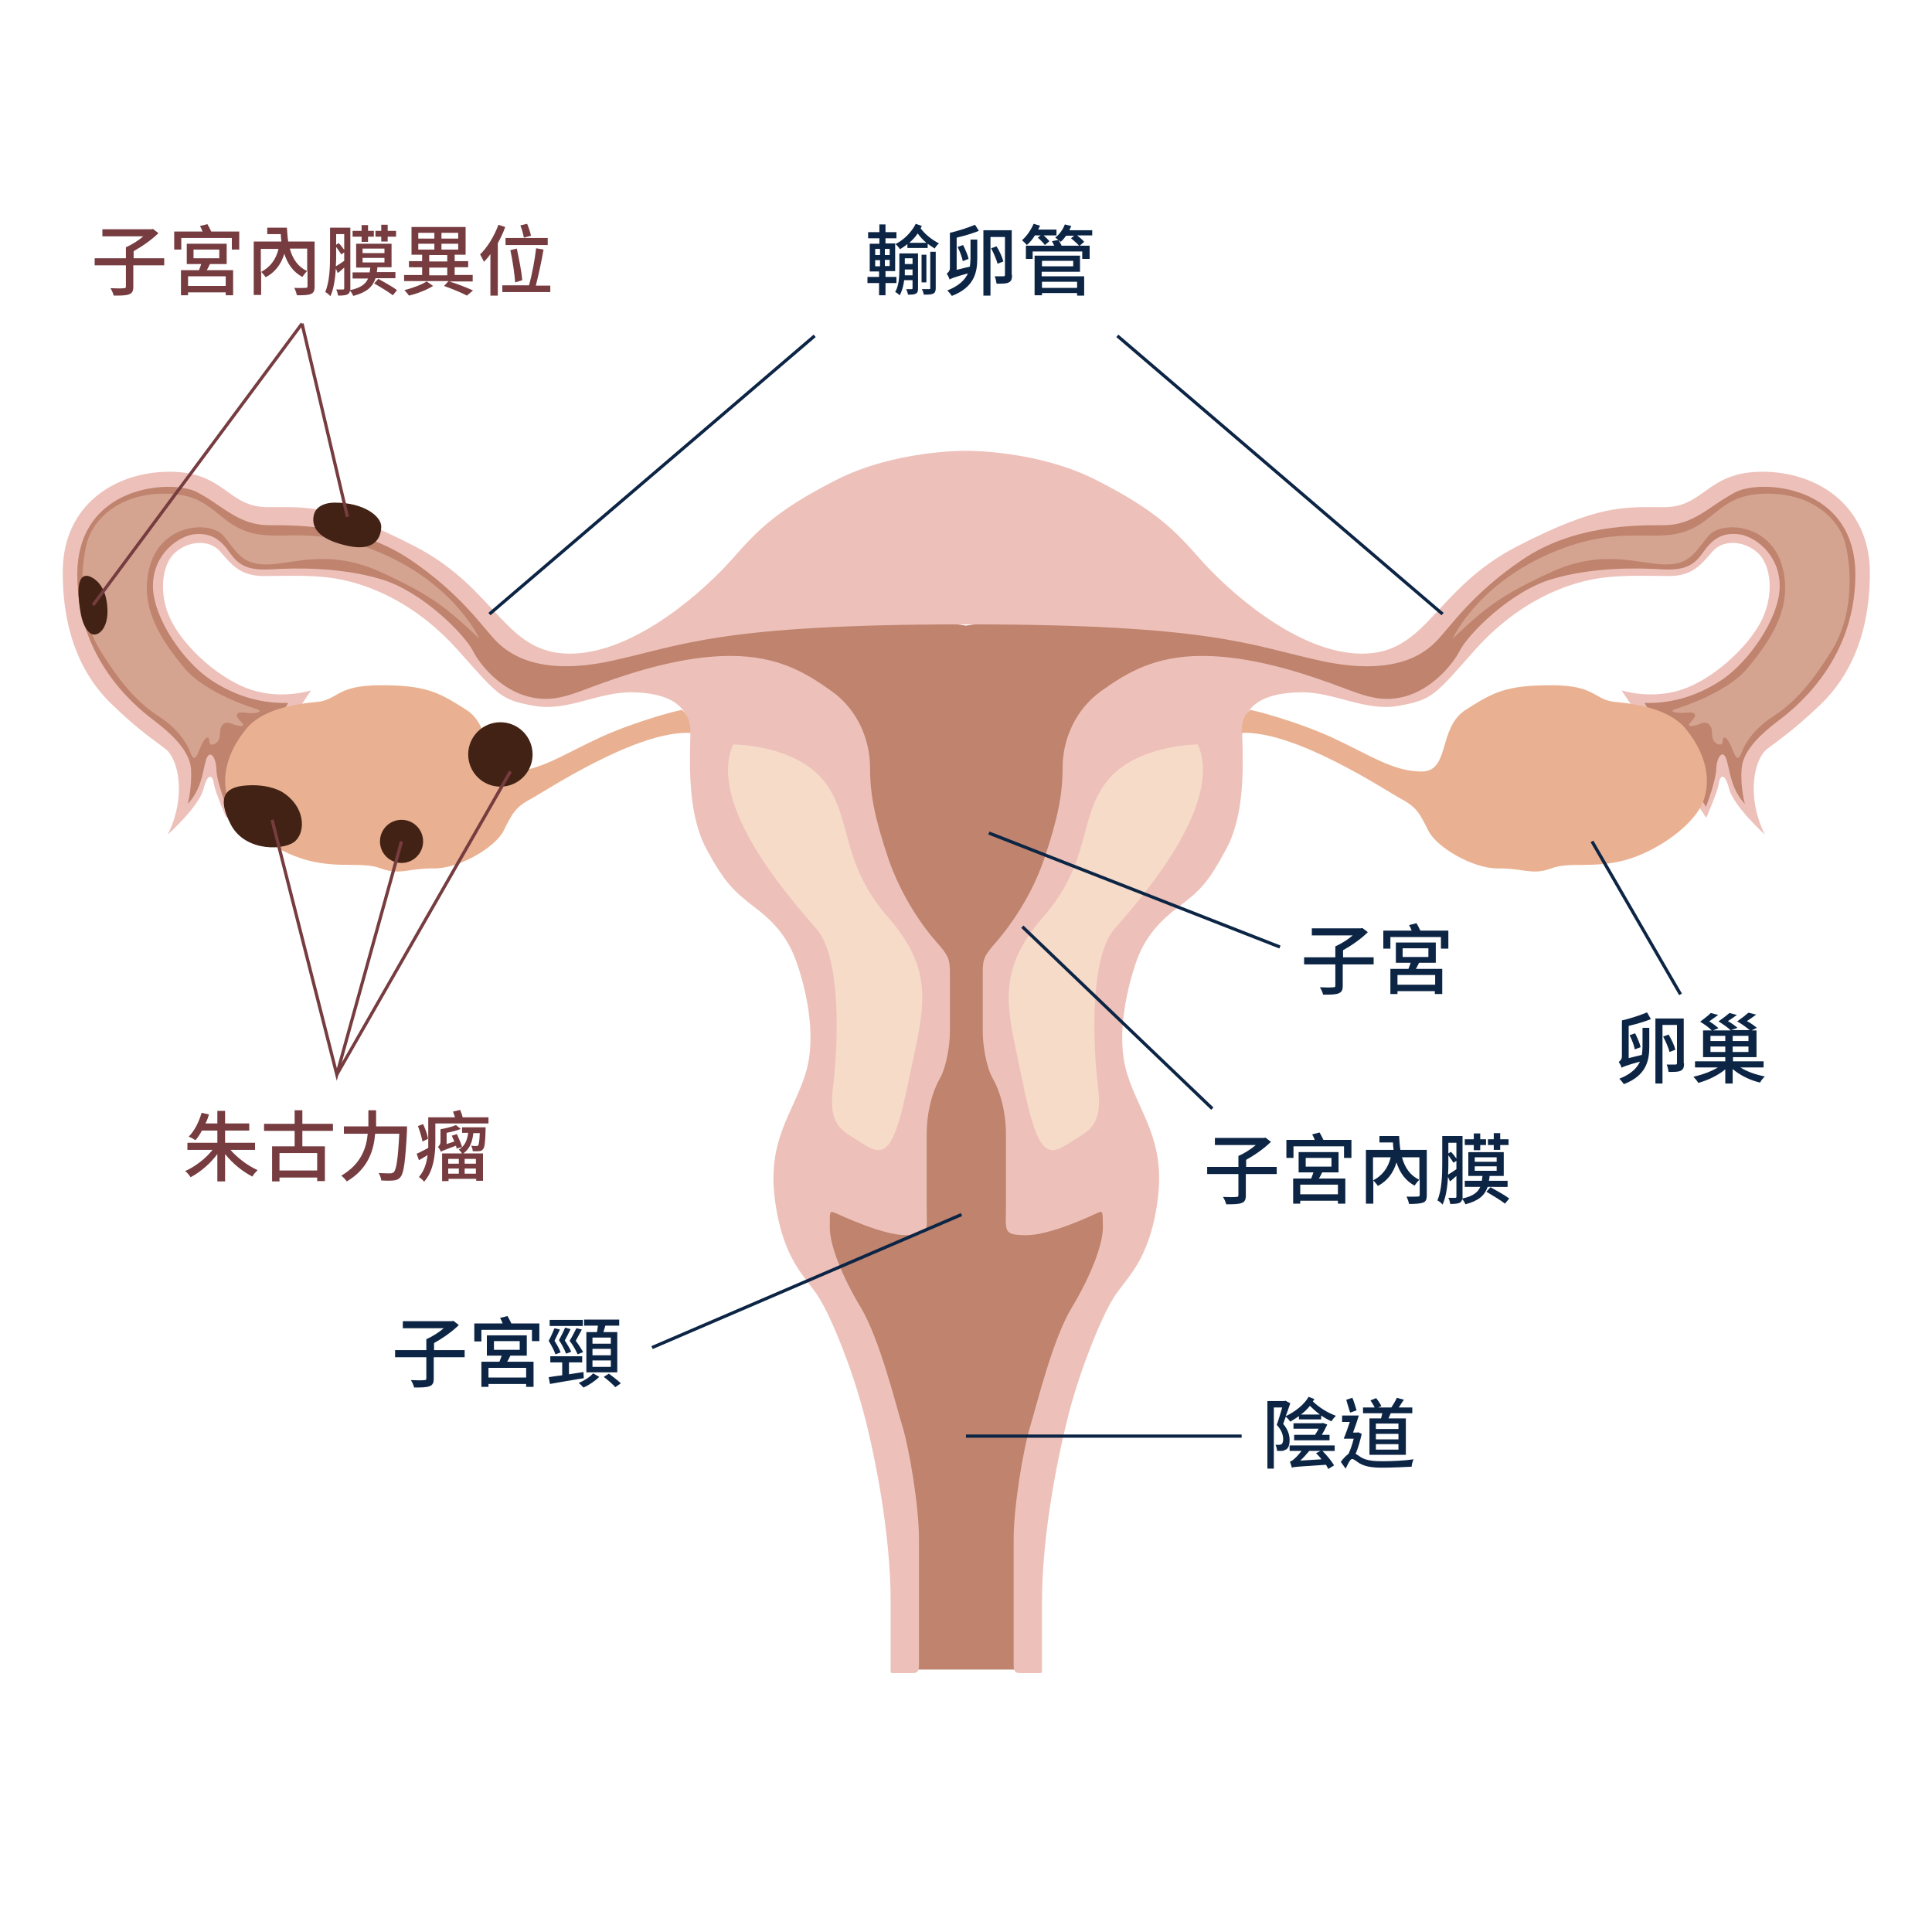 <svg xmlns="http://www.w3.org/2000/svg" xmlns:xlink="http://www.w3.org/1999/xlink" id="Layer_1" x="0px" y="0px" viewBox="0 0 600 600" style="enable-background:new 0 0 600 600;" xml:space="preserve"> <style type="text/css"> .st0{fill:#FFB9B2;} .st1{fill:#FFA086;} .st2{fill:#EABA8E;} .st3{fill:#FFC9BA;} .st4{fill:none;stroke:#0C2545;stroke-miterlimit:10;} .st5{fill:#763C40;} .st6{fill:#DA7C6C;} .st7{fill:#AD535C;} .st8{fill:#602E31;} .st9{fill:#882F3B;} .st10{fill:#FFBAAB;} .st11{fill:#FFCCB9;} .st12{fill:#FFDBCD;} .st13{fill:#FFB48F;} .st14{fill:#F56E64;} .st15{fill:#BF836E;} .st16{fill:#D4A490;} .st17{fill:#EDC1BA;} .st18{fill:#E9B191;} .st19{fill:#422214;} .st20{enable-background:new ;} .st21{fill:#0C2545;} .st22{fill:none;stroke:#763C40;stroke-miterlimit:10;} .st23{fill:#F7DBC9;} </style> <g> <path class="st15" d="M568.2,155.4c-8.1-5.8-21.1-8.9-31.3-4.5s-10.3,9.4-22,9.9s-21.3-0.4-33.1,6c-11.8,6.3-27.2,16-35.4,26.2 c-8.2,10.2-18.9,16-36.3,10.3s-29.3-11.6-55.4-12.7c-26-1.1-54.7,3.7-54.7,3.7s-28.7-4.8-54.7-3.7s-38,7.1-55.4,12.7 c-17.4,5.7-28.2-0.1-36.3-10.3c-8.2-10.2-23.6-19.9-35.4-26.2s-21.4-5.5-33.1-6s-11.8-5.5-22-9.9s-23.2-1.3-31.3,4.5 s-11.5,20-8.9,34.3s14.1,29.1,18.8,32.7c4.7,3.7,11.9,7.6,14.5,13.2c2.6,5.6-0.6,19-0.6,19s5.5-6.3,6.9-9.7s2.8-9.2,4.3-3.1 c1.5,6.1,3.8,10.6,3.8,10.6L92.4,217c0,0-6.1,0-11-0.6s-17.6-7-22.6-13.2s-11.2-15.4-9.7-23.7s8.4-12.7,12-12.2s5.5,1,9.8,5.6 c4.3,4.6,8.8,5.6,13,5.3s16.4-1.2,30,2.7c13.6,3.8,25.7,14.5,33.1,24.3s16.2,13.8,23.7,13.2s20-5.2,32.4-8 c12.4-2.8,21.5-3.6,35.5-1.1s22,18.4,26.7,40.2c4.7,21.7,18.7,38.5,22.6,45.7s2.8,29.7-0.6,38.5c-3.3,8.8-3.3,36.3-3.3,42.9 s-15.7,1.7-20.1-1.1c-4.4-2.8-10.2-5.5-10.2,1.9s3,18.7,16,45.9c12.9,27.2,13.2,95.2,13.2,95.2H300h17.1c0,0,0.3-67.9,13.2-95.2 c12.9-27.2,16-38.5,16-45.9s-5.8-4.7-10.2-1.9c-4.4,2.8-20.1,7.7-20.1,1.1s0-34.1-3.3-42.9s-4.4-31.4-0.6-38.5 c3.9-7.2,17.9-23.9,22.6-45.7c4.7-21.7,12.7-37.7,26.7-40.2s23.1-1.7,35.5,1.1s24.9,7.4,32.4,8s16.3-3.4,23.7-13.2 c7.4-9.8,19.5-20.5,33.1-24.3s25.8-2.9,30-2.7c4.2,0.3,8.7-0.7,13-5.3s6.2-5.1,9.8-5.6s10.5,3.9,12,12.2s-4.8,17.4-9.7,23.7 c-5,6.2-17.7,12.6-22.6,13.2c-4.9,0.6-11,0.6-11,0.6l21.9,35.4c0,0,2.3-4.6,3.8-10.6c1.5-6.1,2.9-0.3,4.3,3.1 c1.4,3.4,6.9,9.7,6.9,9.7s-3.2-13.4-0.6-19c2.6-5.6,9.8-9.5,14.5-13.2s16.2-18.4,18.8-32.7C579.7,175.4,576.3,161.2,568.2,155.4z"></path> <path class="st16" d="M79.7,220.2c0,0-15.7-4.6-22.4-12.7c-6.7-8.1-14.5-18.8-10.7-31.9c3.8-13.1,18.8-14,22.9-9.1 c4.1,5,5.6,8.9,13.5,8.8c7.9-0.1,19.1-5,35.1,2.3s20.8,11.3,30.8,20.8c0,0-7.1-16-29.1-26s-32.5-3.9-42.7-7.2s-11.3-11.9-26-11.9 s-22.2,8.5-24,14.9s-3.4,21.6,3.9,33.6c7.3,11.9,12.9,17.2,18.5,20.8s8.6,8.3,9.5,10.8s1.6,2.8,2.7,0c1.1-2.8,2.1-4.6,2.9-4.3 c0.8,0.3-0.2,2.8,1.9,2s1.7-3.1,1.9-4.4c0.2-1.3,1.2-2.9,3.4-2c2.2,0.9,5,1.4,3-0.6s-1.6-3.1,1.2-2.8 C78.9,221.9,82.3,221.1,79.7,220.2z"></path> <path class="st17" d="M547.3,146.5c-17.2,0-18,11-30.4,11c-12.5,0-20.2-1-45.8,12.2S443.3,203,423,203c-20.4,0-42.4-20.4-50.3-29.4 s-13.8-15.1-32.2-24.5C322,139.7,300,140,300,140s-22-0.3-40.4,9.1c-18.4,9.4-24.2,15.4-32.2,24.5S197.4,203,177,203 s-22.6-20.1-48.1-33.3c-25.6-13.2-33.3-12.2-45.8-12.2s-13.2-11-30.4-11s-33,10.5-33.2,30.6c-0.2,20.2,6.6,33.4,15.2,41.6 c8.6,8.3,12.7,10.8,16.7,13.9s6.6,14.7,0.7,26.6c0,0,9.8-8.8,11.1-14.2c1.4-5.4,2.9-4.1,3.2-1.7s3.9,10.7,3.9,10.7l26.3-39.6 c0,0-8.7,2.9-18.3-0.1s-20.5-12.7-24.9-21.1c-4.4-8.3-3.2-17.8,0.9-21.5s10.6-4.4,14.1-0.4s6.1,7.6,13.6,7.6s16.9-0.6,25.4,1.4 s22,7.3,34.7,21.5s13.2,15.5,23.7,17.4s20-4.4,30.6-4.2s18.2,3.5,18,13.6c-0.3,10.1-0.6,24.7,5,35.1c5.7,10.5,8.3,12.9,15,18.1 c6.8,5.1,10.5,10.1,12.9,16.8c2.4,6.7,6.7,22.3,2.9,34.7c-3.8,12.4-12.1,20.6-9.5,39.6s9.8,23.8,13.7,30.2 c3.9,6.3,10,21.4,13.7,35.2c3.7,13.8,8.5,38.3,8.5,59.1c0,20.8,0,19.3,0,20.8c0,1.6-0.4,1.4,2.3,1.4s2.7,0,4,0 c1.4,0,2.5,0.1,2.5-2.4s0-28.6,0-39.2c0-10.5-3.1-28.4-5.1-34.9s-7.1-27.3-13-37.1s-9.6-19.4-9.6-24.7s-0.1-5.3,1.7-4.6 c1.7,0.7,14.6,6.9,22,6.9s6.4-1.2,6.4-8.6s0-16.1,0-22.9s1.8-13.2,4-17s3.2-10.8,3.2-14.6c0-3.8,0-14.3,0-18.6 c0-4.3-0.6-5.3-4.4-9.6c-3.8-4.3-10.7-13.8-14.8-25.9c-4-12-5.6-19.3-5.6-28s-3.9-18.1-12-23.8c-8.1-5.8-16.7-10.9-31.4-10.9 s-30.1,5-39.6,8.4s-15,6.4-23.3,4.2s-14.7-9.5-17.1-14.3c-2.5-4.8-15.4-18.2-28.4-22.1c-13-3.9-27.1-3.5-33.9-3.1 c-6.9,0.4-10.1-0.8-13.1-5.1s-5.9-6.2-10.9-5.8c-5,0.5-13,6.1-13,16.1s9.7,23.8,18.2,29.3c8.4,5.5,16.5,7.2,23.8,7l-19.1,32.3 c0,0-3.2-8-3.2-11.8c-0.1-3.7-2.2-6.5-3.3-2.5c-1.1,4.1-1.4,8.8-5.6,13.4c0,0,1.4-5.2,1-11.1c-0.5-5.9-7.1-11.5-10.9-14.4 c-3.9-3-24.4-17.7-24.4-45.7s29.3-29.7,37.1-25.7s12.9,10.3,22.3,10.3s28.2,0,44,10.7s22.3,20.8,26.7,25.3s14,10.9,36,6.1 c22-4.8,33.4-11.3,110-11.3s88,6.5,110,11.3s31.6-1.5,36-6.1c4.4-4.5,10.9-14.6,26.7-25.3c15.8-10.7,34.7-10.7,44-10.7 c9.4,0,14.4-6.3,22.3-10.3c7.8-4,37.1-2.3,37.1,25.7s-20.6,42.8-24.4,45.7c-3.9,3-10.5,8.5-10.9,14.4c-0.5,5.9,1,11.1,1,11.1 c-4.2-4.6-4.5-9.4-5.6-13.4c-1.1-4.1-3.2-1.2-3.3,2.5s-3.2,11.8-3.2,11.8l-19.1-32.3c7.3,0.2,15.4-1.5,23.8-7s18.2-19.3,18.2-29.3 s-8-15.7-13-16.1c-5-0.5-7.9,1.5-10.9,5.8s-6.2,5.5-13.1,5.1c-6.9-0.4-20.9-0.8-33.9,3.1c-13,3.9-26,17.3-28.4,22.1 c-2.5,4.8-8.9,12.1-17.1,14.3c-8.3,2.2-13.8-0.8-23.3-4.2s-24.9-8.4-39.6-8.4s-23.3,5.1-31.4,10.9c-8.1,5.8-12,15.1-12,23.8 s-1.6,16-5.6,28c-4,12-11,21.5-14.8,25.9c-3.8,4.3-4.4,5.3-4.4,9.6c0,4.3,0,14.9,0,18.6c0,3.8,1,10.8,3.2,14.6c2.2,3.8,4,10.2,4,17 s0,15.5,0,22.9s-1,8.6,6.4,8.6s20.3-6.1,22-6.9s1.7-0.6,1.7,4.6s-3.7,14.9-9.6,24.7c-6,9.8-11,30.6-13,37.1s-5.1,24.4-5.1,34.9 s0,36.7,0,39.2s1.1,2.4,2.5,2.4s1.4,0,4,0c2.7,0,2.3,0.2,2.3-1.4c0-1.6,0,0,0-20.8c0-20.8,4.9-45.3,8.5-59.1 c3.7-13.8,9.8-28.9,13.7-35.2c3.9-6.3,11.1-11.2,13.7-30.2s-5.8-27.2-9.5-39.6c-3.8-12.4,0.6-28,2.9-34.7 c2.4-6.7,6.1-11.6,12.9-16.8c6.8-5.1,9.4-7.6,15-18.1c5.7-10.5,5.3-25,5-35.1s7.3-13.4,18-13.6c10.6-0.2,20.1,6.1,30.6,4.2 c10.5-1.9,11.1-3.2,23.7-17.4c12.7-14.2,26.1-19.5,34.7-21.5s17.9-1.4,25.4-1.4s10.1-3.6,13.6-7.6s10-3.3,14.1,0.4 s5.3,13.1,0.9,21.5c-4.4,8.3-15.3,18.1-24.9,21.1c-9.6,3-18.3,0.1-18.3,0.1l26.3,39.6c0,0,3.6-8.3,3.9-10.7s1.8-3.7,3.2,1.7 s11.1,14.2,11.1,14.2c-5.9-11.9-3.3-23.5,0.7-26.6s8.1-5.7,16.7-13.9c8.6-8.3,15.4-21.5,15.2-41.6 C580.3,157,564.5,146.5,547.3,146.5z"></path> <path class="st16" d="M520.3,220.2c0,0,15.7-4.6,22.4-12.7c6.7-8.1,14.5-18.8,10.7-31.9c-3.8-13.1-18.8-14-22.9-9.1 s-5.6,8.9-13.5,8.8c-7.9-0.1-19.1-5-35.1,2.3s-20.8,11.3-30.8,20.8c0,0,7.1-16,29.1-26c22-9.9,32.5-3.9,42.7-7.2s11.3-11.9,26-11.9 s22.2,8.5,24,14.9s3.4,21.6-3.9,33.6c-7.3,11.9-12.9,17.2-18.5,20.8s-8.6,8.3-9.5,10.8s-1.6,2.8-2.7,0s-2.1-4.6-2.9-4.3 s0.2,2.8-1.9,2c-2.1-0.8-1.7-3.1-1.9-4.4c-0.2-1.3-1.2-2.9-3.4-2s-5,1.4-3-0.6c1.9-1.9,1.6-3.1-1.2-2.8S517.7,221.1,520.3,220.2z"></path> <path class="st18" d="M388.2,220.5c0.2-0.2,13.7,3.2,25.4,8.5c11.7,5.4,19,10.6,27.9,10.6s5-13.5,13.6-19.1 c8.7-5.6,12.7-7.7,26.7-7.7s13.1,4.6,19.9,5.2s16.8,2.3,21.7,8.2s8.3,13.7,5.9,21.7s-14.7,16.6-24.9,19.3 c-10.2,2.6-16.8,0.3-22.7,2.5c-5.9,2.2-8.5-0.1-16.4,0c-7.8,0.1-19.1-6.5-21.7-11.7c-2.6-5.2-3.6-7.3-8.3-9.8 c-4.7-2.5-32.9-21.4-49.8-20.6C385.7,227.5,385.1,223,388.2,220.5z"></path> <path class="st19" d="M27.5,178.9c0,0,4.5,1.1,5.6,7.7c1.1,6.6-1.2,9.9-3.3,10.4c-2.1,0.6-4-2.5-4.7-6.3 C24.4,186.9,23.1,177.9,27.5,178.9z"></path> <path class="st19" d="M104.1,156.1c0,0-5.9-0.3-6.7,4.1c-0.8,4.4,2.7,7.7,11,9.4s10-3,10-6.1S113.1,156.1,104.1,156.1z"></path> <path class="st18" d="M211.8,220.5c-0.2-0.2-13.7,3.2-25.4,8.5c-11.7,5.4-19,10.6-27.9,10.6s-5-13.5-13.6-19.1 c-8.7-5.6-12.7-7.7-26.7-7.7s-13.1,4.6-19.9,5.2s-16.8,2.3-21.7,8.2s-8.3,13.7-5.9,21.7c2.3,8,14.7,16.6,24.9,19.3 c10.2,2.6,16.8,0.3,22.7,2.5c5.9,2.2,8.5-0.1,16.4,0c7.8,0.1,19.1-6.5,21.7-11.7c2.6-5.2,3.6-7.3,8.3-9.8s32.9-21.4,49.8-20.6 C214.3,227.5,214.9,223,211.8,220.5z"></path> <circle class="st19" cx="155.4" cy="234.3" r="10"></circle> <circle class="st19" cx="124.7" cy="261.3" r="6.7"></circle> <path class="st19" d="M87.7,246c0,0-3.8-2.5-10.7-2.1c-6.9,0.3-9.9,3.4-5.3,12.2c4.6,8.8,17.4,8,20.2,4.9 C94.9,258,94.8,250.5,87.7,246z"></path> </g> <g class="st20"> <path class="st21" d="M275,87.9v3.8h-2v-3.8h-3.6V86h3.6v-1.7h-2.9v-8.6h3V74h-3.5v-1.9h3.5v-2.4h1.9v2.4h3.4V74H275v1.6h3v8.6h-3 V86h3.4v1.9H275z M271.8,79.2h1.5v-1.9h-1.5V79.2z M271.8,82.7h1.5v-1.9h-1.5V82.7z M276.3,77.3h-1.5v1.9h1.5V77.3z M276.3,80.7 h-1.5v1.9h1.5V80.7z M285.1,89.6c0,0.8-0.1,1.3-0.7,1.6c-0.5,0.3-1.3,0.3-2.4,0.3c-0.1-0.5-0.3-1.2-0.6-1.7c0.8,0,1.5,0,1.7,0 c0.2,0,0.3-0.1,0.3-0.3v-2.5h-2.6c-0.2,1.6-0.6,3.3-1.4,4.7c-0.3-0.3-1-0.9-1.4-1c1.2-2.1,1.3-4.8,1.3-7v-5h5.8V89.6z M286.3,70.2 c-0.1,0.2-0.3,0.5-0.4,0.7c1.6,2.1,3.5,3.5,5.7,4.7c-0.5,0.4-1.1,1.1-1.3,1.6c-0.8-0.5-1.5-1-2.2-1.5v1.3h-6.3v-1.2 c-0.7,0.6-1.5,1.1-2.3,1.6c-0.3-0.5-0.9-1.2-1.4-1.6c2.6-1.3,5-3.7,6.3-6.3L286.3,70.2z M283.4,85.5v-1.8H281v0.1 c0,0.5,0,1.1,0,1.7H283.4z M281,80.3V82h2.4v-1.8H281z M287.7,75.4c-1-0.8-1.9-1.8-2.7-2.9c-0.7,1.1-1.6,2-2.6,2.9H287.7z M287.7,87.7h-1.5v-8.6h1.5V87.7z M289,78.2h1.6v11.3c0,0.9-0.2,1.4-0.8,1.7c-0.6,0.3-1.5,0.3-2.9,0.3c-0.1-0.5-0.3-1.2-0.6-1.7 c1.1,0,2,0,2.3,0c0.3,0,0.3-0.1,0.3-0.4V78.2z"></path> <path class="st21" d="M304,71.7c-2,0.8-4.7,1.6-6.9,2.1v10l4.1-1c0.1-0.9,0.2-1.7,0.2-2.6v-5.8h2.1v5.8c0,4.4-0.9,9-7.9,11.7 c-0.3-0.5-1-1.3-1.4-1.7c3.6-1.4,5.5-3.3,6.4-5.3c-4.4,1.2-5.2,1.6-5.7,1.9c-0.1-0.5-0.6-1.4-0.9-1.8c0.4-0.3,1-0.8,1-1.8V72.3 c2.3-0.5,5.7-1.6,7.8-2.5L304,71.7z M299,81.1c-0.2-1.2-0.9-3-1.6-4.4l1.7-0.6c0.7,1.4,1.5,3.2,1.7,4.3L299,81.1z M314.3,85.4 c0,1.2-0.2,1.9-1,2.3c-0.7,0.4-1.9,0.4-3.8,0.4c-0.1-0.6-0.3-1.7-0.6-2.3c1.2,0,2.4,0,2.7,0c0.4,0,0.5-0.1,0.5-0.5V73.6h-4.5v18.2 h-2.2V71.5h8.8V85.4z M309.8,81.9c-0.3-1.2-1.2-3.3-2-4.8l1.7-0.6c0.9,1.5,1.8,3.4,2.1,4.7L309.8,81.9z"></path> <path class="st21" d="M321.4,73.1c-0.7,1.2-1.6,2.2-2.5,3c-0.3-0.4-1.1-1.1-1.5-1.5c1.4-1.2,2.8-3.2,3.6-5.1l2,0.6 c-0.2,0.4-0.4,0.8-0.6,1.2h5.7v1.8h-4c0.7,0.6,1.4,1.3,1.8,1.8l-1.4,1.2c-0.4-0.6-1.4-1.6-2.2-2.3l0.9-0.7H321.4z M328.7,74.5 c0.4,0.6,0.7,1.2,1,1.8h8.7v4.1h-2.3v-2.3h-15.4v2.3h-2.1v-4.1h8.8c-0.2-0.5-0.5-1-0.7-1.4L328.7,74.5z M323.6,85.8h13.1v6h-2.2V91 h-10.9v0.7h-2.3V79.4h14.1v5h-11.9V85.8z M323.6,81v1.7h9.7V81H323.6z M323.6,87.5v1.9h10.9v-1.9H323.6z M339.2,71.3v1.8h-4.7 c0.8,0.6,1.7,1.4,2.2,2l-1.5,1.3c-0.5-0.6-1.7-1.7-2.6-2.4l1-0.8h-2.5c-0.5,0.7-1.1,1.4-1.7,1.9c-0.4-0.4-1.2-1-1.7-1.3 c1.3-1,2.4-2.5,3-4.1l2,0.5c-0.2,0.4-0.4,0.8-0.6,1.3H339.2z"></path> </g> <g class="st20"> <path class="st5" d="M50.9,82.4h-9.5V89c0,1.4-0.3,2-1.3,2.4c-1,0.4-2.6,0.4-4.8,0.4c-0.1-0.6-0.6-1.7-1-2.3c1.8,0.1,3.6,0.1,4.2,0 c0.5,0,0.6-0.1,0.6-0.6v-6.5h-9.7v-2.2h9.7v-3.4c1.8-0.8,3.9-2.1,5.4-3.4H31.8v-2.2H47l0.5-0.1l1.7,1.3c-2,2-5,4.1-7.7,5.6v2.2h9.5 V82.4z"></path> <path class="st5" d="M74.3,71.9v5.6H72v-3.6H56.3v3.6h-2.2v-5.6h8.8c-0.2-0.6-0.5-1.2-0.8-1.7l2.3-0.6c0.4,0.7,0.9,1.6,1.2,2.3 H74.3z M65.2,82c-0.3,0.6-0.6,1.3-1,1.9h8.2v7.8h-2.3v-0.9H58.4v0.9h-2.2v-7.8h5.6c0.2-0.6,0.5-1.2,0.7-1.9H58v-6.3h12.4V82H65.2z M70.1,85.8H58.4v3h11.7V85.8z M60.1,80.2h8v-2.7h-8V80.2z"></path> <path class="st5" d="M97.7,89c0,1.3-0.3,2-1.2,2.3c-0.9,0.4-2.3,0.4-4.3,0.4c-0.1-0.6-0.5-1.7-0.8-2.3c1.5,0.1,3,0,3.5,0 c0.4,0,0.6-0.1,0.6-0.5v-4.8c-0.5,0.4-1.2,1.3-1.6,1.9c-2.8-1.5-4.6-4-5.6-7.2c-1,3.3-2.9,5.8-5.8,7.3c-0.3-0.5-0.9-1.2-1.4-1.7 v7.2h-2.3V75h8.6c-0.1-0.7-0.2-1.5-0.2-2.3H83v-2h6.1c0.1,1.5,0.2,3,0.4,4.3h8.2V89z M81,84.5c2.9-1.5,4.7-3.9,5.5-7.2H81V84.5z M90,77.2c0.9,3.3,2.6,5.7,5.4,7v-7H90z"></path> <path class="st5" d="M116.6,86.5c-0.9,2.6-2.7,4.3-6.9,5.4c-0.2-0.5-0.6-1.2-1-1.6c-0.1,0.5-0.3,0.8-0.7,1.1 c-0.6,0.3-1.5,0.4-3,0.4c-0.1-0.5-0.3-1.4-0.6-1.9c1,0,1.8,0,2.1,0c0.3,0,0.4-0.1,0.4-0.4v-6.4c-0.7,0.6-1.3,1.2-2,1.7l-0.6-1.4 c-0.2,3-0.6,6.2-1.7,8.6c-0.3-0.4-1.1-1.1-1.6-1.3c1.4-3.3,1.5-8,1.5-11.5v-8.5h6.3v18.7c0,0.3,0,0.5,0,0.7 c3.2-0.7,4.8-1.9,5.5-3.6h-4.8v-1.9h5.3c0.1-0.5,0.1-1,0.2-1.5h-4.4v-7.4h11V83h-4.4c0,0.6-0.1,1-0.2,1.5h5.8v1.9H116.6z M104.4,79.1c0,1.1,0,2.3-0.1,3.6c0.7-0.4,1.6-1,2.6-1.7v-2.6l-0.9,0.6c-0.4-0.6-1-1.5-1.6-2.3V79.1z M104.4,72.6V76l0.8-0.5 c0.6,0.6,1.2,1.4,1.7,2.1v-4.9H104.4z M112.3,73.5h-2.8v-1.8h2.8v-1.8h2v1.8h1.8v1.8h-1.8v1.6h-2V73.5z M112.6,78.6h6.8v-1.4h-6.8 V78.6z M112.6,81.5h6.8v-1.4h-6.8V81.5z M117.5,86.6c1.8,1,4.5,2.5,5.8,3.5l-1.3,1.6c-1.3-1-3.9-2.6-5.8-3.7L117.5,86.6z M118.4,73.5h-1.8v-1.8h1.8v-1.9h2v1.9h2.6v1.8h-2.6V75h-2V73.5z"></path> <path class="st5" d="M146.9,87.4h-7.4c2.7,0.8,5.6,2,7.4,2.8l-1.9,1.6c-1.6-0.9-4.4-2-7.1-3l1.4-1.5h-13.8v-1.9h5.6v-2.4H127v-1.9 h4.1v-2h-3.3v-8.6h16.8v8.6h-3.4v2h4.2v1.9h-4.2v2.4h5.6V87.4z M134.5,88.8c-1.9,1.2-4.9,2.4-7.5,3c-0.3-0.5-1-1.2-1.4-1.7 c2.4-0.6,5.4-1.7,6.9-2.7L134.5,88.8z M129.9,74.1h5v-1.8h-5V74.1z M129.9,77.5h5v-1.8h-5V77.5z M133.3,81.2h5.6v-2h-5.6V81.2z M133.3,85.5h5.6v-2.4h-5.6V85.5z M142.3,72.3h-5.2v1.8h5.2V72.3z M142.3,75.7h-5.2v1.8h5.2V75.7z"></path> <path class="st5" d="M156.9,70.5c-0.6,1.7-1.4,3.4-2.3,5v16.3h-2.3V78.9c-0.6,0.9-1.3,1.7-2,2.4c-0.2-0.5-0.9-1.7-1.2-2.3 c2.3-2.2,4.4-5.7,5.7-9.2L156.9,70.5z M170.9,88.6v2.1H156v-2.1h8.3c0.9-3.2,1.8-8,2.2-11.5l2.3,0.4c-0.6,3.6-1.6,8.1-2.4,11.2 H170.9z M170.1,76.1H157v-2.2h13.1V76.1z M160,87.7c-0.2-2.5-0.8-6.8-1.5-10l2-0.5c0.7,3.2,1.5,7.4,1.7,9.8L160,87.7z M162.7,73.8 c-0.2-1-0.6-2.6-1.1-3.8l2.1-0.5c0.5,1.2,1,2.7,1.2,3.7L162.7,73.8z"></path> </g> <g class="st20"> <path class="st5" d="M71.4,356.9c2.2,2.6,5.5,5.1,8.6,6.5c-0.5,0.5-1.3,1.3-1.6,2c-3-1.5-6.2-4.1-8.5-7v8.5h-2.4v-8.5 c-2.2,3-5.3,5.6-8.3,7.2c-0.4-0.6-1.1-1.5-1.7-1.9c3.1-1.4,6.4-3.9,8.5-6.6h-7.8v-2.2h9.3v-3.8h-4.8c-0.6,1.2-1.3,2.2-2,3 c-0.5-0.3-1.5-0.9-2.1-1.1c1.8-1.8,3.2-4.6,4-7.4l2.3,0.5c-0.3,1-0.6,1.9-1.1,2.8h3.7v-3.9h2.4v3.9h7.5v2.2h-7.5v3.8h9.3v2.2H71.4z "></path> <path class="st5" d="M93.9,351.2v4.8h7v10.8h-2.4v-1.1H86.8v1.2h-2.3v-10.9h7v-4.8H82V349h9.5v-4.2h2.4v4.2h9.5v2.2H93.9z M98.5,358.1H86.8v5.4h11.7V358.1z"></path> <path class="st5" d="M126.4,349.9c0,0,0,0.8,0,1.1c-0.5,9.7-1,13.3-2,14.5c-0.6,0.8-1.3,1-2.2,1.1c-0.9,0.1-2.4,0.1-3.8,0 c0-0.6-0.4-1.6-0.8-2.3c1.6,0.1,3,0.1,3.6,0.1c0.5,0,0.8-0.1,1.1-0.4c0.8-0.8,1.3-4.1,1.7-11.9h-7.5c-0.4,4.9-2,10.8-8.8,14.8 c-0.4-0.6-1.2-1.4-1.7-1.8c6.2-3.6,7.8-8.7,8.2-13h-7.4v-2.3h7.6v-0.6v-4.4h2.4v4.4v0.6H126.4z"></path> <path class="st5" d="M151.7,347v1.9h-16.5v5.8c0,3.7-0.5,9-3.5,12.3c-0.3-0.5-1.2-1.2-1.6-1.5c1.7-1.9,2.4-4.4,2.7-6.8 c-0.9,0.6-1.8,1.1-2.7,1.6l-0.7-2c1-0.4,2.2-1.1,3.6-1.8c0-0.6,0-1.2,0-1.8V347h8.3c-0.2-0.6-0.4-1.2-0.6-1.8l2.2-0.5 c0.3,0.7,0.6,1.5,0.8,2.3H151.7z M131.2,354.5c-0.2-1.2-0.8-3.2-1.4-4.8l1.6-0.6c0.7,1.5,1.4,3.4,1.5,4.6L131.2,354.5z M141.8,356.7c0-0.3-0.1-0.6-0.2-0.9c-3.7,1.4-4.3,1.6-4.7,1.9v0c-0.1-0.5-0.6-1.2-0.9-1.5c0.3-0.3,0.8-0.7,0.8-1.7v-3.8 c1.7-0.3,3.7-0.8,4.8-1.3l1.5,1.2c-1.2,0.5-2.8,0.9-4.4,1.2v3.5l2.4-0.8c-0.3-0.6-0.5-1.2-0.8-1.8l1.6-0.5c0.6,1.3,1.3,3,1.6,4 L141.8,356.7z M150.8,350.2c0,0,0,0.5,0,0.8c-0.1,3.8-0.3,5.4-0.8,5.9c-0.3,0.4-0.7,0.6-1.2,0.6c-0.5,0-1.2,0.1-2,0 c0-0.5-0.2-1.3-0.5-1.7c0.7,0.1,1.3,0.1,1.6,0.1c0.3,0,0.4,0,0.6-0.2c0.2-0.3,0.4-1.3,0.5-3.8H147c-0.3,2.7-1.1,4.9-3.1,6.3h6.1 v8.5h-2.1v-0.6h-8.6v0.7h-2v-8.6h6.2c-0.3-0.4-0.7-0.9-1-1.2c1.9-1.1,2.6-2.9,2.9-5.2h-1.9v-1.7H150.8z M139.2,359.9v1.5h3.3v-1.5 H139.2z M139.2,364.5h3.3v-1.6h-3.3V364.5z M147.8,359.9h-3.5v1.5h3.5V359.9z M147.8,364.5v-1.6h-3.5v1.6H147.8z"></path> </g> <g class="st20"> <path class="st21" d="M144.2,421.5h-9.5v6.6c0,1.4-0.3,2-1.3,2.4c-1,0.4-2.6,0.4-4.8,0.4c-0.1-0.6-0.6-1.7-1-2.3 c1.8,0.1,3.6,0.1,4.2,0c0.5,0,0.6-0.1,0.6-0.6v-6.5h-9.7v-2.2h9.7v-3.4c1.8-0.8,3.9-2.1,5.4-3.4h-12.7v-2.2h15.2l0.5-0.1l1.7,1.3 c-2,2-5,4.1-7.7,5.6v2.2h9.5V421.5z"></path> <path class="st21" d="M167.5,410.9v5.6h-2.3V413h-15.7v3.6h-2.2v-5.6h8.8c-0.2-0.6-0.5-1.2-0.8-1.7l2.3-0.6 c0.4,0.7,0.9,1.6,1.2,2.3H167.5z M158.5,421c-0.3,0.6-0.6,1.3-1,1.9h8.2v7.8h-2.3v-0.9h-11.7v0.9h-2.2v-7.8h5.6 c0.2-0.6,0.5-1.2,0.7-1.9h-4.6v-6.3h12.4v6.3H158.5z M163.4,424.8h-11.7v3h11.7V424.8z M153.4,419.2h8v-2.7h-8V419.2z"></path> <path class="st21" d="M172.5,420.6c-0.4-1.2-1.2-2.7-2.1-4.2c0.7-1.3,1.4-2.9,1.8-3.9l1.7,0.4c-0.5,1.1-1.2,2.4-1.7,3.5 c0.8,1.2,1.6,2.7,1.9,3.6L172.5,420.6z M181.3,428c-3.7,0.6-7.7,1.3-10.5,1.8l-0.4-2.1c1.2-0.2,2.6-0.4,4.2-0.6v-4h-3.7v-1.9h9.9 v1.9h-4.1v3.7c1.5-0.2,3-0.5,4.5-0.7L181.3,428z M181,411.8h-10.3v-1.9H181V411.8z M177.2,412.8c-0.6,1.2-1.2,2.4-1.8,3.5 c0.8,1.2,1.6,2.6,2,3.5l-1.6,0.6c-0.4-1.1-1.2-2.7-2.2-4.2c0.7-1.3,1.5-2.9,1.9-3.9L177.2,412.8z M179.4,420.6 c-0.5-1.1-1.4-2.8-2.5-4.2c0.8-1.3,1.6-2.9,2.1-3.9l1.7,0.4c-0.6,1.1-1.3,2.4-1.9,3.5c0.9,1.2,1.8,2.6,2.3,3.5L179.4,420.6z M186.1,427.6c-1.2,1.2-3.2,2.6-4.9,3.3c-0.4-0.4-1-1.1-1.5-1.4c1.7-0.7,3.6-1.9,4.5-3L186.1,427.6z M185.4,413.7 c0.1-0.6,0.2-1.3,0.3-2h-4.3v-1.9h10.9v1.9H188c-0.2,0.7-0.4,1.3-0.6,2h4.3v12.5h-9.6v-12.5H185.4z M189.7,415.4H184v1.9h5.7V415.4 z M189.7,418.9H184v2h5.7V418.9z M189.7,422.5H184v2h5.7V422.5z M189.1,426.6c1.2,0.9,2.9,2.2,3.7,3l-1.7,1.2 c-0.8-0.9-2.4-2.3-3.6-3.2L189.1,426.6z"></path> </g> <g class="st20"> <path class="st21" d="M396.4,364.6h-9.5v6.6c0,1.4-0.3,2-1.3,2.4c-1,0.4-2.6,0.4-4.8,0.4c-0.1-0.6-0.6-1.7-1-2.3 c1.8,0.1,3.6,0.1,4.2,0c0.5,0,0.6-0.1,0.6-0.6v-6.5h-9.7v-2.2h9.7V359c1.8-0.8,3.9-2.1,5.4-3.4h-12.7v-2.2h15.2l0.5-0.1l1.7,1.3 c-2,2-5,4.1-7.7,5.6v2.2h9.5V364.6z"></path> <path class="st21" d="M419.7,354v5.6h-2.3v-3.6h-15.7v3.6h-2.2V354h8.8c-0.2-0.6-0.5-1.2-0.8-1.7l2.3-0.6c0.4,0.7,0.9,1.6,1.2,2.3 H419.7z M410.6,364.1c-0.3,0.6-0.6,1.3-1,1.9h8.2v7.8h-2.3v-0.9h-11.7v0.9h-2.2V366h5.6c0.2-0.6,0.5-1.2,0.7-1.9h-4.6v-6.3h12.4 v6.3H410.6z M415.5,367.9h-11.7v3h11.7V367.9z M405.5,362.3h8v-2.7h-8V362.3z"></path> <path class="st21" d="M443.1,371.2c0,1.3-0.3,2-1.2,2.3s-2.3,0.4-4.3,0.4c-0.1-0.6-0.5-1.7-0.8-2.3c1.5,0.1,3,0,3.5,0 c0.4,0,0.6-0.1,0.6-0.5v-4.8c-0.5,0.4-1.2,1.3-1.6,1.9c-2.8-1.5-4.6-4-5.6-7.2c-1,3.3-2.9,5.8-5.8,7.3c-0.3-0.5-0.9-1.2-1.4-1.7 v7.2h-2.3v-16.7h8.6c-0.1-0.7-0.2-1.5-0.2-2.3h-4.2v-2h6.1c0.1,1.5,0.2,3,0.4,4.3h8.2V371.2z M426.4,366.6c2.9-1.5,4.7-3.9,5.5-7.2 h-5.5V366.6z M435.4,359.4c0.9,3.3,2.6,5.7,5.4,7v-7H435.4z"></path> <path class="st21" d="M462,368.6c-0.9,2.6-2.7,4.3-6.9,5.4c-0.2-0.5-0.6-1.2-1-1.6c-0.1,0.5-0.3,0.8-0.7,1.1 c-0.6,0.3-1.5,0.4-3,0.4c-0.1-0.5-0.3-1.4-0.6-1.9c1,0,1.8,0,2.1,0c0.3,0,0.4-0.1,0.4-0.4v-6.4c-0.7,0.6-1.3,1.2-2,1.7l-0.6-1.4 c-0.2,3-0.6,6.2-1.7,8.6c-0.3-0.4-1.1-1.1-1.6-1.3c1.4-3.3,1.5-8,1.5-11.5v-8.5h6.3v18.7c0,0.3,0,0.5,0,0.7 c3.2-0.7,4.8-1.9,5.5-3.6h-4.8v-1.9h5.3c0.1-0.5,0.1-1,0.2-1.5H456v-7.4h11v7.4h-4.4c0,0.6-0.1,1-0.2,1.5h5.8v1.9H462z M449.8,361.2c0,1.1,0,2.3-0.1,3.6c0.7-0.4,1.6-1,2.6-1.7v-2.6l-0.9,0.6c-0.4-0.6-1-1.5-1.6-2.3V361.2z M449.8,354.8v3.4l0.8-0.5 c0.6,0.6,1.2,1.4,1.7,2.1v-4.9H449.8z M457.7,355.6h-2.8v-1.8h2.8V352h2v1.8h1.8v1.8h-1.8v1.6h-2V355.6z M458,360.8h6.8v-1.4H458 V360.8z M458,363.6h6.8v-1.4H458V363.6z M462.9,368.7c1.8,1,4.5,2.5,5.8,3.5l-1.3,1.6c-1.3-1-3.9-2.6-5.8-3.7L462.9,368.7z M463.9,355.6h-1.8v-1.8h1.8v-1.9h2v1.9h2.6v1.8h-2.6v1.5h-2V355.6z"></path> </g> <g class="st20"> <path class="st21" d="M426.5,299.5H417v6.6c0,1.4-0.3,2-1.3,2.4c-1,0.4-2.6,0.4-4.8,0.4c-0.1-0.6-0.6-1.7-1-2.3 c1.8,0.1,3.6,0.1,4.2,0c0.5,0,0.6-0.1,0.6-0.6v-6.5H405v-2.2h9.7v-3.4c1.8-0.8,3.9-2.1,5.4-3.4h-12.7v-2.2h15.2l0.5-0.1l1.7,1.3 c-2,2-5,4.1-7.7,5.6v2.2h9.5V299.5z"></path> <path class="st21" d="M449.8,289v5.6h-2.3V291h-15.7v3.6h-2.2V289h8.8c-0.2-0.6-0.5-1.2-0.8-1.7l2.3-0.6c0.4,0.7,0.9,1.6,1.2,2.3 H449.8z M440.7,299c-0.3,0.6-0.6,1.3-1,1.9h8.2v7.8h-2.3v-0.9H434v0.9h-2.2v-7.8h5.6c0.2-0.6,0.5-1.2,0.7-1.9h-4.6v-6.3h12.4v6.3 H440.7z M445.6,302.8H434v3h11.7V302.8z M435.6,297.2h8v-2.7h-8V297.2z"></path> </g> <g class="st20"> <path class="st21" d="M512.7,316.5c-2,0.8-4.7,1.6-6.9,2.1v10l4.1-1c0.1-0.9,0.2-1.7,0.2-2.6v-5.8h2.1v5.8c0,4.4-0.9,9-7.9,11.7 c-0.3-0.5-1-1.3-1.4-1.7c3.6-1.4,5.5-3.3,6.4-5.3c-4.4,1.2-5.2,1.6-5.7,1.9c-0.1-0.5-0.6-1.4-0.9-1.8c0.4-0.3,1-0.8,1-1.8v-11.1 c2.3-0.5,5.7-1.6,7.8-2.5L512.7,316.5z M507.7,325.9c-0.2-1.2-0.9-3-1.6-4.4l1.7-0.6c0.7,1.4,1.5,3.2,1.7,4.3L507.7,325.9z M523,330.2c0,1.2-0.2,1.9-1,2.3c-0.7,0.4-1.9,0.4-3.8,0.4c-0.1-0.6-0.3-1.7-0.6-2.3c1.2,0,2.4,0,2.7,0c0.4,0,0.5-0.1,0.5-0.5 v-11.8h-4.5v18.2h-2.2v-20.2h8.8V330.2z M518.5,326.7c-0.3-1.2-1.2-3.3-2-4.8l1.7-0.6c0.9,1.5,1.8,3.4,2.1,4.7L518.5,326.7z"></path> <path class="st21" d="M540.5,331.5c2,1.3,4.9,2.3,7.6,2.8c-0.5,0.4-1.2,1.3-1.5,1.9c-3.1-0.7-6.3-2.3-8.5-4.2v4.5h-2.3v-4.4 c-2.3,1.9-5.4,3.4-8.4,4.2c-0.3-0.6-1-1.4-1.5-1.9c2.6-0.6,5.5-1.6,7.6-2.9h-7.1v-1.9h9.4v-1.3h-6.9V320h2.7 c-0.8-0.8-2.1-1.8-3.6-2.7c1.2-0.9,2.5-1.9,3.3-2.7l2.3,0.6c-1,0.7-1.9,1.4-2.8,2c1.1,0.6,2.2,1.5,2.9,2.1L532,320h5.5 c-0.8-0.8-2.2-1.8-3.8-2.8c1.3-0.9,2.6-1.9,3.4-2.6l2.3,0.6c-1,0.7-1.9,1.4-2.8,1.9c1.1,0.6,2.3,1.5,3,2.1l-2,0.7h5.8 c-0.9-0.7-2.3-1.8-3.9-2.7c1.3-0.9,2.7-2,3.5-2.7l2.4,0.6c-1,0.7-1.9,1.4-2.9,2c1.2,0.6,2.4,1.5,3.1,2.1L544,320h1.5v8.3h-7.3v1.3 h9.5v1.9H540.5z M531.2,323.3h4.6v-1.6h-4.6V323.3z M535.8,326.6V325h-4.6v1.7H535.8z M543,321.7h-4.9v1.6h4.9V321.7z M543,325 h-4.9v1.7h4.9V325z"></path> </g> <g class="st20"> <path class="st21" d="M408.2,434.5c-0.1,0.2-0.3,0.5-0.5,0.7c1.6,1.6,4.4,3.5,7.2,4.5c-0.5,0.4-1.1,1.2-1.4,1.7 c-1.1-0.5-2.2-1.1-3.2-1.8v1.2h-6.9v-1c-0.9,0.6-1.8,1.2-2.7,1.7c-0.3-0.4-0.9-1.2-1.4-1.5c-0.3,0.8-0.6,1.6-0.8,2.2 c1.6,1.9,2,3.6,2,5c0,1.4-0.3,2.4-1,2.9c-0.4,0.2-0.8,0.4-1.3,0.5c-0.4,0-1,0-1.6,0c0-0.5-0.2-1.4-0.5-1.9c0.5,0,0.9,0,1.2,0 c0.3,0,0.5-0.1,0.7-0.2c0.3-0.2,0.5-0.8,0.5-1.5c0-1.2-0.4-2.8-2-4.5c0.6-1.6,1.2-3.7,1.7-5.4h-2.6v19h-2v-21h5.3l0.3-0.1l1.5,0.8 c-0.4,1.2-0.9,2.7-1.4,4c3-1.4,5.8-3.7,7.1-6L408.2,434.5z M400.4,448.9h14.1v1.7h-3.8c1.4,1.4,2.9,3.2,3.6,4.5l-1.8,1.1 c-0.2-0.4-0.4-0.8-0.7-1.3c-8.8,0.6-9.9,0.6-10.6,0.9c-0.1-0.4-0.4-1.4-0.6-1.9c0.4-0.1,0.8-0.3,1.3-0.8c0.4-0.3,1.4-1.3,2.3-2.5 h-3.7V448.9z M412.2,442.4c-0.5,1.1-1.1,2.2-1.7,3.2h2.4v1.7h-11v-1.7h6.5c0.4-0.6,0.8-1.3,1.1-1.9h-7.8V442h8.8l0.3-0.1 L412.2,442.4z M410.4,453.2c-0.5-0.7-1.1-1.3-1.7-1.9l1.4-0.7h-3.5c-0.9,1.1-1.8,2.1-2.8,3L410.4,453.2z M409.9,439.3 c-1.2-0.9-2.3-1.9-3.1-2.7c-0.8,1-1.7,1.9-2.8,2.7H409.9z"></path> <path class="st21" d="M422.9,445.3c-0.5,2.1-1.1,4.4-1.9,6.2c0.4,0.2,1,0.6,1.7,1.1c1.7,1,3.9,1.2,6.7,1.2c2.9,0,7-0.2,9.6-0.6 c-0.3,0.6-0.6,1.7-0.6,2.3c-1.9,0.1-6.3,0.3-9.1,0.3c-3.1,0-5.2-0.3-7-1.3c-1-0.6-1.8-1.4-2.4-1.4s-1.3,1.6-2,3l-1.5-2.1 c0.8-1.1,1.7-2,2.4-2.5c0.6-1.3,1.2-3,1.6-4.7h-3.1c0.6-1.4,1.3-3.4,1.9-5.2h-2.4v-2h5.2c-0.5,1.7-1.2,3.7-1.8,5.3h1.3l0.3-0.1 L422.9,445.3z M419.3,438.7c-0.3-1.1-0.9-2.7-1.2-4l1.9-0.6c0.5,1.2,1,2.9,1.3,3.9L419.3,438.7z M428.9,440.5 c0.1-0.5,0.3-1.1,0.4-1.6h-6v-1.8h3.6c-0.3-0.7-0.9-1.6-1.3-2.2l1.8-0.7c0.6,0.8,1.3,1.8,1.6,2.5l-1,0.4h4.1c0.6-0.9,1.3-2.1,1.7-3 l2.2,0.6c-0.6,0.8-1.1,1.7-1.6,2.4h4.2v1.8h-6.7c-0.2,0.6-0.5,1.1-0.7,1.6h5.4v11.3h-11.3v-11.3H428.9z M434.3,442.1h-7v1.7h7 V442.1z M434.3,445.3h-7v1.7h7V445.3z M434.3,448.5h-7v1.7h7V448.5z"></path> </g> <line class="st4" x1="152" y1="190.7" x2="253" y2="104.3"></line> <line class="st4" x1="448" y1="190.7" x2="347" y2="104.3"></line> <line class="st22" x1="28.9" y1="187.9" x2="93.8" y2="100.5"></line> <line class="st22" x1="107.9" y1="160.5" x2="93.8" y2="100.5"></line> <polyline class="st22" points="124.7,261.3 104.6,333.7 84.5,254.6 "></polyline> <line class="st22" x1="104.6" y1="333.7" x2="158.5" y2="239.6"></line> <line class="st4" x1="298.6" y1="377.2" x2="202.5" y2="418.5"></line> <line class="st4" x1="300" y1="446" x2="385.6" y2="446"></line> <path class="st23" d="M372,231.2c0,0-19.2,0-28.2,11.4s-4.7,24.9-20,42.4s-10.6,29.3-6.3,50.5c4.3,21.2,7.1,24.3,13.7,20 s11.4-5.1,9.8-18s-2.7-40,5.1-49S380.2,250,372,231.2z"></path> <path class="st23" d="M227.7,231.2c0,0,19.2,0,28.2,11.4s4.7,24.9,20,42.4s10.6,29.3,6.3,50.5c-4.3,21.2-7.1,24.3-13.7,20 s-11.4-5.1-9.8-18s2.7-40-5.1-49C245.7,279.4,219.4,250,227.7,231.2z"></path> <line class="st4" x1="317.5" y1="287.8" x2="376.5" y2="344.3"></line> <line class="st4" x1="307.1" y1="258.7" x2="397.5" y2="294.1"></line> <line class="st4" x1="494.4" y1="261.3" x2="521.9" y2="308.8"></line> </svg>